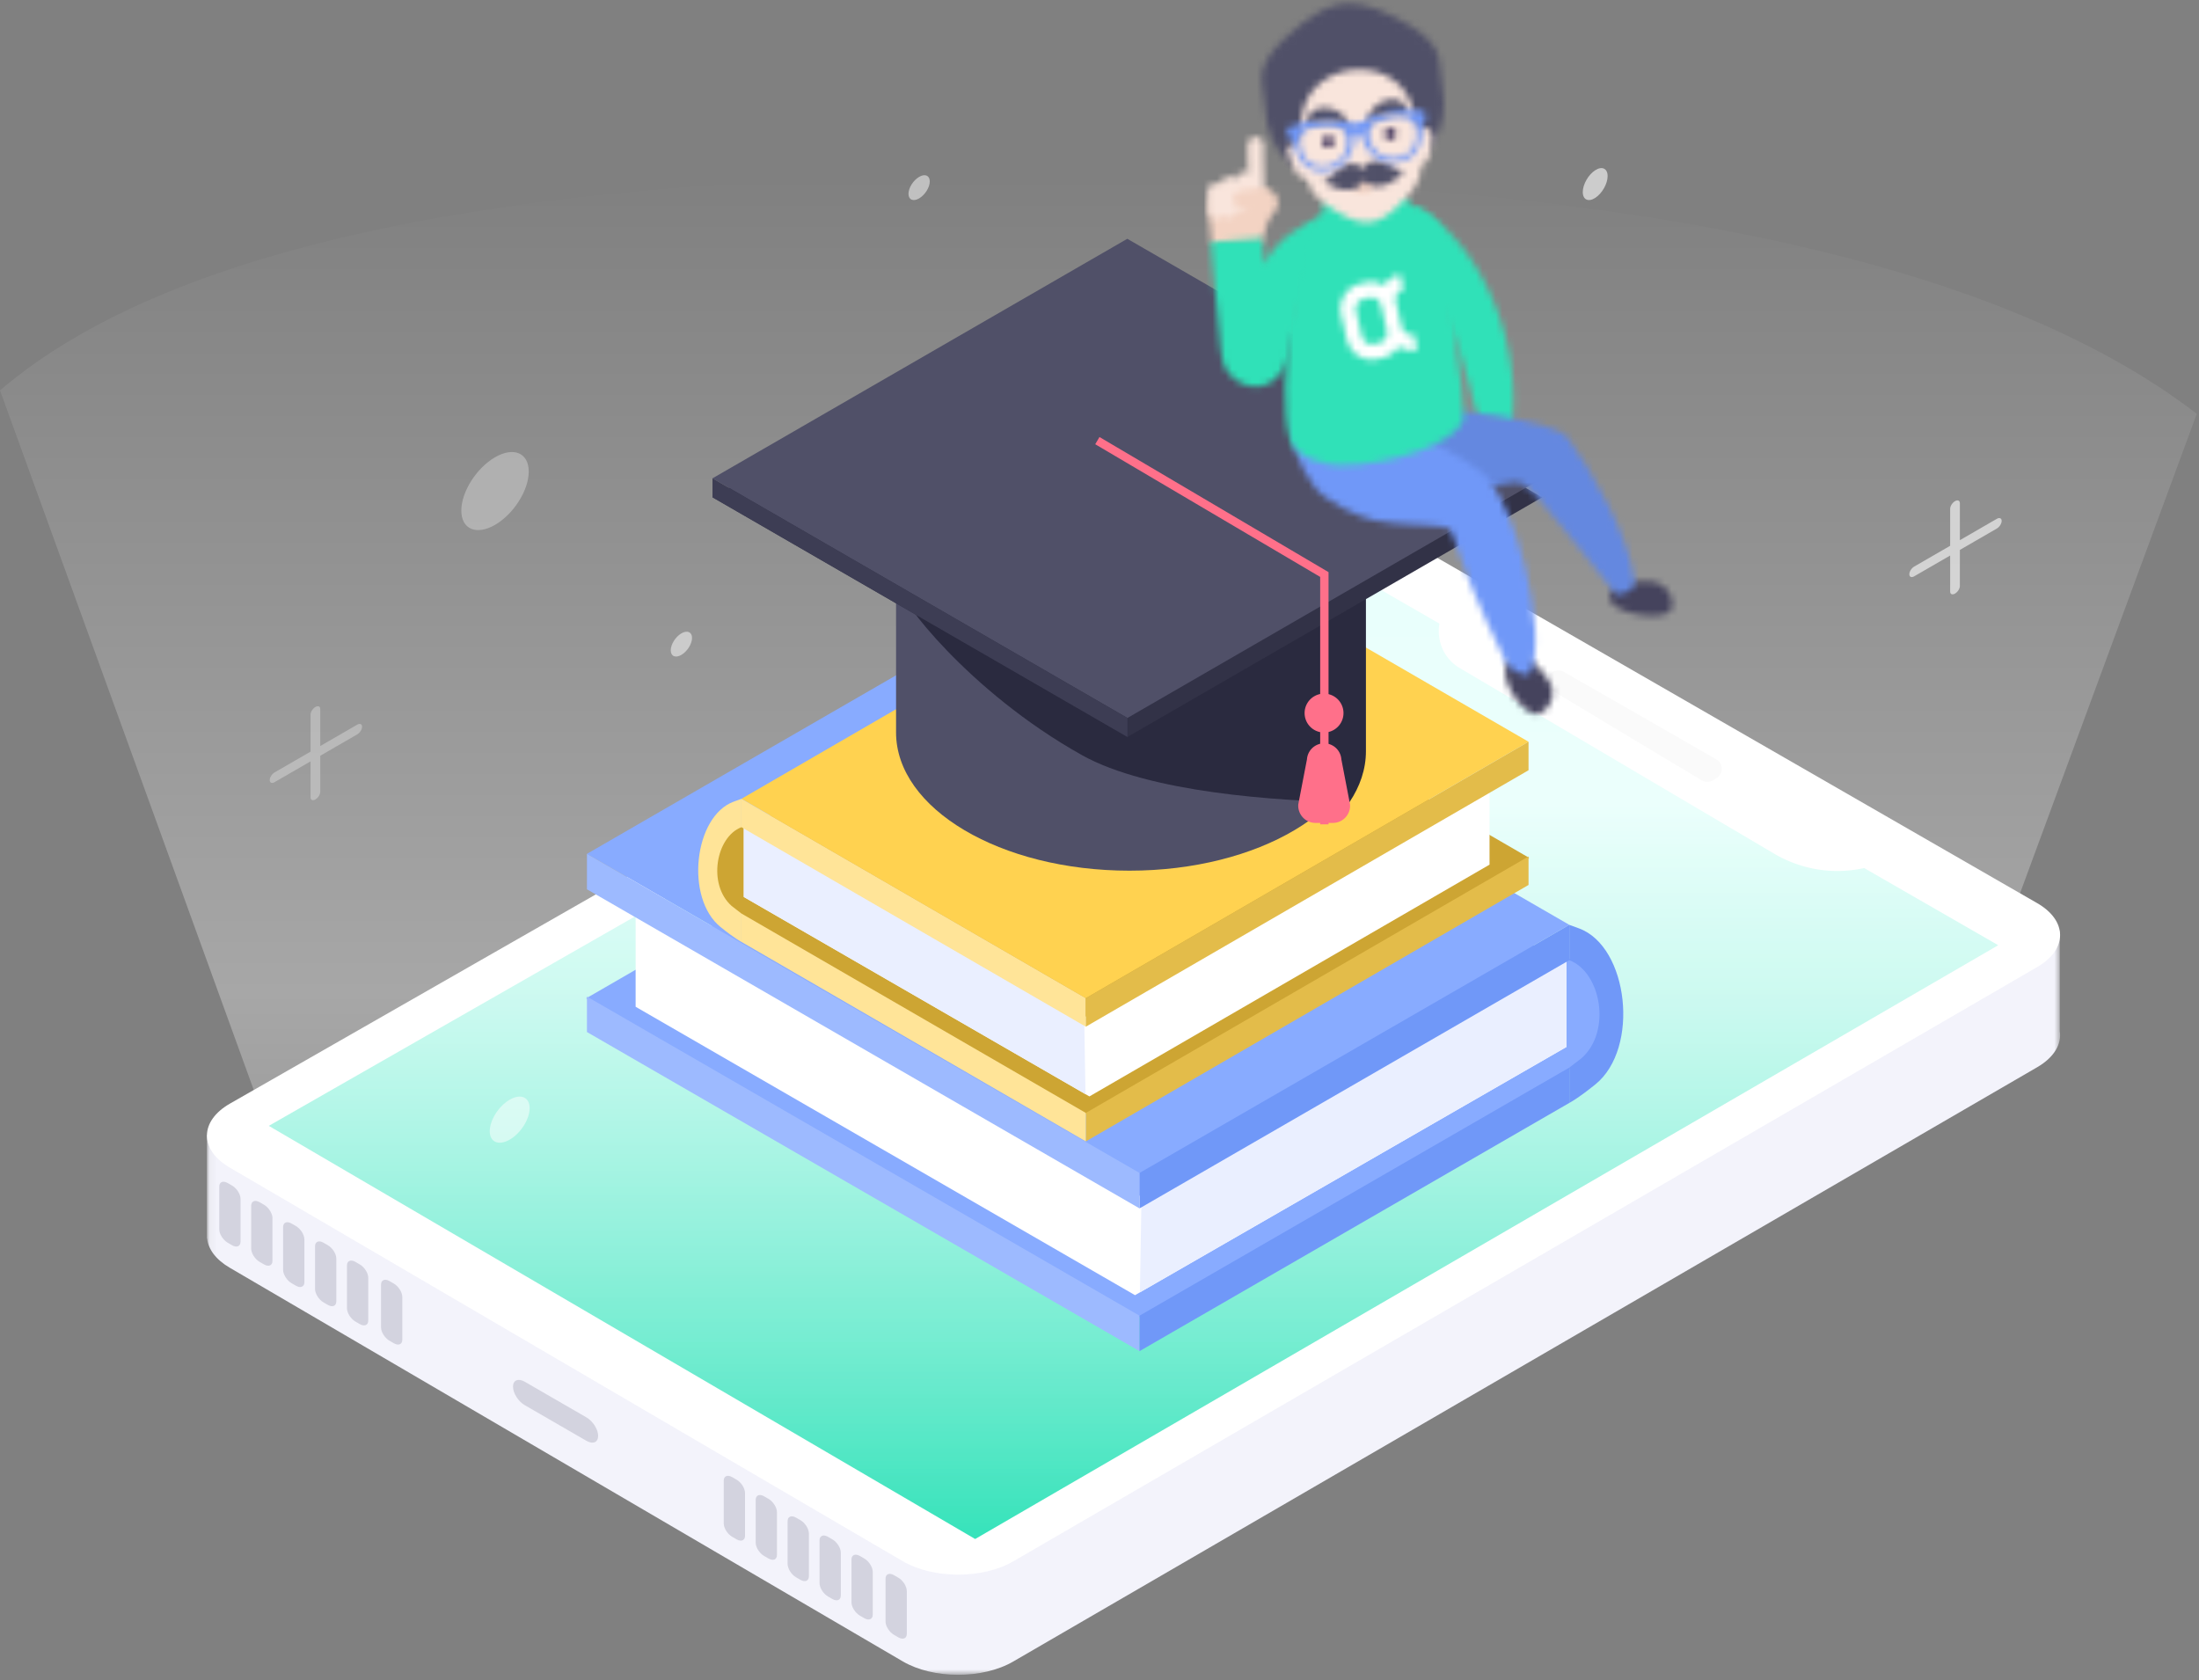 <svg xmlns="http://www.w3.org/2000/svg" xmlns:xlink="http://www.w3.org/1999/xlink" width="335" height="256" viewBox="0 0 335 256">
    <rect x="0" y="0" width="335" height="256" fill="#808080" stroke="none"/>
    <defs>
        <path id="a" d="M.07.187h282.31v163.12H.07z"/>
        <linearGradient id="c" x1="50%" x2="50%" y1="26.351%" y2="100%">
            <stop offset="0%" stop-color="#E5FFFB"/>
            <stop offset="100%" stop-color="#32E2B9"/>
        </linearGradient>
        <path id="d" d="M4.177.467c-4.597 1.69-5.671 11.18-1.523 14.546 1.643 1.333 2.424 1.73 2.424 1.73v-3.295l-1.143-.883c-2.82-2.523-1.79-8.03 1.143-9.133V.135l-.901.332z"/>
        <linearGradient id="f" x1="50%" x2="50%" y1="99.309%" y2="0%">
            <stop offset="0%" stop-color="#FFF" stop-opacity=".039"/>
            <stop offset="39.542%" stop-color="#FFF" stop-opacity=".512"/>
            <stop offset="100%" stop-color="#FFF" stop-opacity="0"/>
        </linearGradient>
        <path id="g" d="M.041 5.834l86.506 49.99v-5.555L.041.279z"/>
        <path id="h" d="M.203 15.51l78.182 45.18 67.53-38.878V5.717l-12.082 8.136-55.448 31.648L.203.322z"/>
        <path id="i" d="M54.707 8.334L.28 39.399.024 54.73 66.79 16.293V.198z"/>
        <path id="j" d="M.287 38.946V44.5L67.571 5.616V.08z"/>
        <path id="k" d="M.238 37.644l64.958 37.541 64.921-37.537L65.178.118z"/>
        <path id="l" d="M.238 3.23l64.958 37.54V37.8L.238.257z"/>
        <path id="m" d="M1.53 2.72L.172 9.783a2.702 2.702 0 0 0 2.692 2.901h2.717a2.702 2.702 0 0 0 2.693-2.9L6.915 2.72a2.7 2.7 0 0 0-5.385 0z"/>
        <path id="n" d="M.19 3.267a3.045 3.045 0 0 0 3.042 3.047 3.045 3.045 0 0 0 3.045-3.047A3.046 3.046 0 0 0 3.232.22 3.045 3.045 0 0 0 .19 3.267z"/>
        <path id="o" d="M.866 2.192C.11 3.2.316 7.667.316 7.667l13.678-2.163s-.181-2.95-.78-3.51C11.966.873 9.409.274 6.905.274c-2.537 0-5.02.614-6.038 1.918z"/>
        <path id="q" d="M.088 2.42C0 3.323.44 3.981 2.203 4.728c2.212.946 7.214 1.42 7.359-.608.19-1.875-1.225-3.56-3.16-3.764C6.371.352 6.342.351 6.31.35A14.368 14.368 0 0 0 5.254.312C3.178.312.216.715.088 2.42z"/>
        <path id="s" d="M1.323.42C.53.9-.187 1.554.116 3.432c.444 2.738 3.596 6.6 5.373 5.52a3.431 3.431 0 0 0 1.269-4.726 2.578 2.578 0 0 0-.048-.08C5.847 2.762 3.793.205 2.106.205c-.273 0-.536.066-.783.215z"/>
        <path id="u" d="M.16 6.312a107.147 107.147 0 0 1 6.904 13.213c.934 1.984 3.064 10.325 3.813 12.779l5.12.829a38.604 38.604 0 0 0-1.209-13.958C12.115 9.358 5.998 2.085 1.103.01L.161 6.312z"/>
        <path id="w" d="M7.86.134L.08 2.408s1.111 7.932 3.144 9.339c4.54 3.139 14.574.365 19.386-.229 1.952-.238 4.204 3.111 15.182 16.798.669.833 3.18-.485 3.051-1.542-.86-7.14-6.438-16.92-10.2-22.064C28.542 1.866 11.205.11 8.25.11c-.199 0-.331.008-.391.023z"/>
        <path id="y" d="M.622.162s-2.589 4.377 2.811 11.73c1.597 2.175 6.62 4.578 9.1 5.095 3.764.785 8.017.557 10.659 1.005 2.141.36.131 1.85 9.362 20.55.567 1.182 3.255 2.714 3.76 1.56 2.643-6.04-2.263-26.262-7.482-30.464-3.629-2.918-9.048-5.22-9.048-5.22L15.678.133.622.162z"/>
        <path id="A" d="M4.647.056l-2.2.248C.192.422.266 3.397.344 5.409L.743 9.08l7.73-.279-.118-3.436C8.273 3.349 6.716.056 4.705.056h-.058z"/>
        <path id="C" d="M6.228 1.242c-.042.759.007 2.7.048 4.492a1.164 1.164 0 0 0-.73-.238c-.656.012-1.18.549-1.173 1.204l-.007.057a1.17 1.17 0 0 0-1.034-.603c-.656.012-1.18.55-1.173 1.205a1.01 1.01 0 0 0-.016.152 1.284 1.284 0 0 0-.853-.348A1.177 1.177 0 0 0 .125 8.331c-.005.114.058 1.999.11 3.107a1.182 1.182 0 0 0 1.2 1.117l.076.009a1.21 1.21 0 0 0 .962-.623c.233.298.592.47.97.461a1.189 1.189 0 0 0 1.165-1.211l.003-.038a1.18 1.18 0 0 0 1.093.61A1.174 1.174 0 0 0 6.82 10.53c.009-.075.019-.17.025-.247.222.162.493.246.768.237A1.182 1.182 0 0 0 8.753 9.3c-.069-2.231-.21-6.764-.146-7.917A1.189 1.189 0 0 0 7.487.127a1.19 1.19 0 0 0-1.26 1.116z"/>
        <path id="E" d="M1.164.553A1.313 1.313 0 0 0 .139 2.108a1.322 1.322 0 0 0 1.372 1.045l.046.004 2.259-.334-.005.045a1.966 1.966 0 0 0-.35.017 3.639 3.639 0 0 0-3.277 3.96c.036.332.114.66.231.974l4.138-.399a8.964 8.964 0 0 1 1.768-3.565 3.59 3.59 0 0 0 .24-.336c.079-.098.14-.21.182-.33.3-.713.199-1.536-.271-2.156l-.026.01A2.306 2.306 0 0 0 4.449.1L4.333.09l-3.17.464z"/>
        <path id="G" d="M.053 8.992L4.51.025.053 8.992z"/>
        <path id="I" d="M7.06 1.655c-2.443 1.307-4.467 3.223-4.274 5.74 0 0-4.23 20.93-1.809 29.072.832 2.807 5.514 3.91 7.475 3.918 8.326.057 18.033-3.575 18.887-6.944.572-2.1-3.285-28.04-3.285-28.04C23.62 2.615 20.69.904 17.418.223c0 0-8.17 3.753-10.358 1.432z"/>
        <path id="K" d="M6.89 1.965a3.842 3.842 0 0 0-2.903-.448l-.745.184A3.902 3.902 0 0 0 .804 3.456a3.982 3.982 0 0 0-.5 2.97l.12.495.66 2.857.14.49.002-.008a3.898 3.898 0 0 0 1.744 2.442 3.798 3.798 0 0 0 2.956.474l.746-.183a3.871 3.871 0 0 0 2.408-1.7 3.846 3.846 0 0 0 2.903.446l-.55-2.315c-.402.09-.823.022-1.176-.19a1.505 1.505 0 0 1-.678-.956l-.12-.494-.661-2.857-.122-.494c-.096-.4-.023-.82.203-1.163.22-.35.569-.598.97-.694L9.299.262a3.866 3.866 0 0 0-2.408 1.703zM4.2 10.688a1.564 1.564 0 0 1-.679-.957l-.12-.494L2.74 6.38l-.12-.495a1.477 1.477 0 0 1 .201-1.162 1.58 1.58 0 0 1 .97-.694l.748-.182c.4-.093.822-.025 1.174.189.346.215.589.56.68.956l.12.494.66 2.858.12.494a1.554 1.554 0 0 1-1.17 1.852c-.004 0-.007 0-.01.002l.009.002-.746.183a1.587 1.587 0 0 1-1.176-.189z"/>
        <path id="M" d="M11.967 3.147c-1.78 1.451-3.214 3.32-3.577 4.434-.065-1.564-.196-2.513-.245-4.024l-7.868.554c.007.058.229 3.416.697 7.985.285 2.666.475 5.024.63 6.642.287 3.156.54 4.384 1.49 5.434a5.194 5.194 0 0 0 4.143 1.954l-.02-.002a4.89 4.89 0 0 0 .914-.13c2.997-.744 3.822-3.966 4.07-5.033.639-2.574 3.96-17.97 4.878-20.69a27.093 27.093 0 0 0-5.112 2.876z"/>
        <path id="O" d="M3.745 5.553C1.362 7.713.018 10.05.25 11.965l.737 6.182c.023.226.076.449.155.662 1.193 5.382 6.238 9.025 11.742 8.477l5.683-.667c5.437-.66 9.44-5.454 9.41-10.996.017-.234.011-.468-.012-.701l-.007.006-.686-6.177c-.233-1.916-2.104-3.837-4.9-5.41-3.595-2.022-6.3-3.068-8.784-3.068-3.175 0-5.99 1.71-9.843 5.28z"/>
        <path id="Q" d="M20.91.04l-.774.096a2.383 2.383 0 0 0-1.945 1.92l-.375 2.409a1.283 1.283 0 0 0 1.427 1.53l.796-.1a2.378 2.378 0 0 0 1.943-1.92l.355-2.404A1.282 1.282 0 0 0 21.084.03a1.21 1.21 0 0 0-.174.012zM2.215 2.25l-.795.1A1.275 1.275 0 0 0 .275 3.748c.015.146.056.291.119.424l.916 2.26A2.435 2.435 0 0 0 3.67 7.85l.776-.096a1.272 1.272 0 0 0 1.143-1.395 1.235 1.235 0 0 0-.119-.423l-.915-2.261a2.387 2.387 0 0 0-2.19-1.428c-.05 0-.1.002-.15.005z"/>
        <path id="S" d="M.134 8.823c-.025.173-.021.348.014.518l.924 7.643c.167 1.442 1.38 2.91 3.204 4.125 5.281 3.517 7.554 3.272 11.876-1.405 1.487-1.595 2.275-3.325 2.14-4.765l-.965-7.633.002-.019a4.256 4.256 0 0 0-.093-.5C16.26 2.318 12.627.247 8.96.247 4.508.246.002 3.3.134 8.822z"/>
        <path id="U" d="M1.635.107C.682.23-.031.945.042 1.667c.075.724.944 1.243 1.878 1.125.955-.13 1.67-.817 1.592-1.562C3.442.562 2.752.09 1.922.09c-.095 0-.19.005-.287.018z"/>
        <path id="W" d="M11.556.593c-1.616.706-2.61 2.419-2.208 3.789.403 1.37 2.042 1.899 3.677 1.187 1.634-.71 2.609-2.418 2.206-3.789C14.95.823 14.056.27 12.994.27c-.46 0-.951.103-1.438.323zM.053 3.609c-.074 1.44 1.277 2.852 3.022 3.16 1.745.308 3.233-.619 3.297-2.035C6.44 3.32 5.081 1.9 3.335 1.6a3.877 3.877 0 0 0-.704-.066c-1.42 0-2.514.834-2.578 2.075zm8.461 7.234l.002-.006c-1.27-1.21-2.718-1.003-4.388.642-.506.499-.976 1.26-1.72.974 2.212 2.2 5.636 1.982 6.3.05 1.113 1.732 4.478 1.087 6.12-1.556-.653.473-1.27-.163-1.916-.523-.894-.543-1.68-.816-2.363-.816-.837 0-1.515.411-2.035 1.235z"/>
        <path id="Y" d="M14.366.227c-2.966.435-4.49 1.783-3.7 3.877.79 2.095 2.227 3.157 4.506 2.875h.004a3.88 3.88 0 0 0 3.454-4.244C18.53 1.012 17.68.12 15.696.12c-.398 0-.838.036-1.33.107zM3.882 1.511l.007.001C.909 1.81-.055 2.954.315 4.98a3.893 3.893 0 0 0 4.352 3.289C6.93 7.992 8.1 6.6 8.367 4.39c.237-1.95-1.115-2.932-3.484-2.932-.315 0-.65.018-1 .052z"/>
        <path id="aa" d="M12.925 1.42c-.685.36-1.41.639-2.16.83a9.224 9.224 0 0 1-2.29-.285c-2.28-.29-4.594-.11-6.804.533-1.798.468-1.547.35-1.233 1.922l.004-.032a.278.278 0 0 0 .168.205c.064.039.132.071.202.097.442.179.494.694.587 1.112.654 2.723 2.513 4.225 5.417 3.568 1.915-.457 3.12-1.989 3.586-4.174.033-.34.09-1.37.534-1.467.44-.003.728.996.878 1.309.96 2.035 2.518 3.262 4.456 3.226 2.973-.068 4.43-1.962 4.42-4.77-.002-.44-.069-.927.328-1.217a.832.832 0 0 0 .169-.138c.07-.06.11-.148.108-.241-.038-1.616.234-1.556-1.64-1.579a17.412 17.412 0 0 0-6.73 1.102zm.542 4.732c-.77-1.028-1.246-2.608-.245-3.68.887-.94 5.369-1.98 6.359-.252.383.916.443 1.934.171 2.89-.426 1.637-1.871 2.431-3.334 2.431-1.127 0-2.263-.472-2.95-1.389zM8.464 3.04c1.213.805 1.128 2.433.614 3.63-1.037 2.42-4.955 3.128-6.371.478a4.456 4.456 0 0 1-.504-2.858l.007.001c.57-1.883 5.175-1.973 6.254-1.251z"/>
        <path id="ac" d="M10.352.058a.763.763 0 0 0-.107.014c-.47.093-.785.563-.703 1.049a.858.858 0 0 0 1.005.714l.021-.018c.467-.073.798-.52.743-1.004a.873.873 0 0 0-.856-.76.782.782 0 0 0-.103.005zM.888 1.254A.91.91 0 0 0 .08 2.317a.856.856 0 0 0 1.004.712l.021-.018c.467-.072.798-.518.744-1.002a.876.876 0 0 0-.858-.762.81.81 0 0 0-.103.007z"/>
    </defs>
    <g fill="none" fill-rule="evenodd">
        <g transform="translate(31.456 91.842)">
            <mask id="b" fill="#fff">
                <use xlink:href="#a"/>
            </mask>
            <path fill="#F3F3FB" d="M282.33 65.242v-15.26l-18.962 2.088-86.63-49.865c-4.658-2.68-12.216-2.692-16.882-.024L27.147 78.068.07 81.048v15.766l.024.01c.164 1.62 1.31 3.215 3.442 4.463l102.537 59.976c4.639 2.714 12.168 2.726 16.816.028L278.9 70.741c2.598-1.509 3.74-3.536 3.43-5.5" mask="url(#b)"/>
        </g>
        <path fill="#FFF" d="M34.991 177.87l102.537 59.975c4.64 2.714 12.169 2.727 16.817.029l156.01-90.551c4.65-2.698 4.641-7.06-.017-9.74L208.193 78.788c-4.657-2.681-12.215-2.692-16.881-.024L35.039 168.125c-4.665 2.668-4.687 7.03-.048 9.744"/>
        <path fill="url(#c)" d="M9.494 94.936l107.608 62.942 155.856-90.461L165.76 5.713a.259.259 0 0 0-.233 0L9.494 94.935z" transform="translate(31.456 76.583)"/>
        <g transform="translate(118.688 133.724)">
            <mask id="e" fill="#fff">
                <use xlink:href="#d"/>
            </mask>
            <path fill="#FFE498" d="M-2.527 19.338H7.67V-2.459H-2.527z" mask="url(#e)"/>
        </g>
        <path fill="#505068" d="M112.21 234.51l-.664-.384c-.712-.412-1.289-1.324-1.289-2.037v-6.508c0-.713.577-.958 1.29-.546l.663.384c.712.412 1.29 1.323 1.29 2.036v6.509c0 .713-.578.958-1.29.546M117.075 237.432l-.664-.384c-.712-.412-1.29-1.324-1.29-2.037v-6.508c0-.713.578-.958 1.29-.546l.664.384c.712.412 1.29 1.323 1.29 2.036v6.509c0 .713-.578.958-1.29.546M131.667 246.522l-.663-.384c-.713-.411-1.29-1.323-1.29-2.036v-6.508c0-.713.577-.958 1.29-.546l.663.384c.712.412 1.29 1.323 1.29 2.036v6.508c0 .714-.578.958-1.29.546M126.803 243.6l-.664-.384c-.712-.411-1.29-1.323-1.29-2.036v-6.508c0-.713.578-.958 1.29-.546l.664.384c.712.412 1.29 1.323 1.29 2.036v6.508c0 .714-.578.958-1.29.546M121.939 240.678l-.664-.384c-.712-.411-1.29-1.323-1.29-2.036v-6.508c0-.713.578-.958 1.29-.546l.664.384c.712.412 1.29 1.323 1.29 2.036v6.508c0 .714-.578.958-1.29.546M136.856 249.444l-.664-.384c-.712-.411-1.29-1.323-1.29-2.036v-6.508c0-.713.578-.958 1.29-.546l.664.384c.712.412 1.29 1.323 1.29 2.036v6.508c0 .714-.578.958-1.29.546M35.355 189.706l-.664-.384c-.712-.412-1.29-1.323-1.29-2.036v-6.509c0-.713.578-.957 1.29-.546l.664.384c.712.412 1.29 1.323 1.29 2.036v6.509c0 .713-.578.957-1.29.546M40.219 192.628l-.664-.384c-.712-.412-1.29-1.323-1.29-2.036v-6.509c0-.713.578-.957 1.29-.546l.664.384c.712.412 1.29 1.323 1.29 2.036v6.509c0 .713-.578.958-1.29.546M54.812 201.718l-.664-.383c-.712-.412-1.29-1.324-1.29-2.037v-6.508c0-.713.578-.958 1.29-.546l.664.384c.712.412 1.29 1.323 1.29 2.036v6.509c0 .713-.578.957-1.29.545M49.947 198.796l-.663-.383c-.712-.412-1.29-1.324-1.29-2.037v-6.508c0-.713.578-.958 1.29-.546l.663.384c.713.411 1.29 1.323 1.29 2.036v6.509c0 .713-.577.957-1.29.545M45.083 195.874l-.664-.383c-.712-.412-1.289-1.324-1.289-2.037v-6.508c0-.713.577-.958 1.29-.546l.663.384c.712.411 1.29 1.323 1.29 2.036v6.509c0 .713-.578.957-1.29.545M60 204.64l-.663-.383c-.713-.412-1.29-1.324-1.29-2.037v-6.508c0-.713.577-.958 1.29-.546l.663.384c.712.412 1.29 1.323 1.29 2.036v6.509c0 .713-.578.957-1.29.545M89.34 219.504l-9.404-5.436c-.985-.57-1.783-1.83-1.783-2.817 0-.986.798-1.324 1.783-.755l9.405 5.437c.985.569 1.783 1.83 1.783 2.816 0 .986-.798 1.324-1.783.755" opacity=".194"/>
        <path fill="#FFF" d="M289.587 130.1v-.082a18.873 18.873 0 0 1-19.277.051L222.4 101.79c-4.312-2.545-4.278-8.8.06-11.298l67.128 39.61z"/>
        <path fill="#F9F9F9" d="M238.23 102.345l23.22 13.323c1.12.643 1.126 2.259.011 2.91l-.526.307c-.53.31-1.185.305-1.71-.01l-22.692-13.632a1.681 1.681 0 0 1 0-2.882c.52-.313 1.17-.319 1.698-.016"/>
        <path fill="url(#f)" d="M40.86 167.469l107.663 62.66 155.98-89.932 30.16-81.815C304.398 35.05 247.703 22.94 164.576 22.053 81.451 21.166 26.591 32.085 0 54.81L40.86 167.47z" opacity=".6" transform="translate(0 4.661)"/>
        <path fill="#88ABFF" d="M238.952 162.908l5.694-4.148-.372-10.753-89.503-33.731-65.473 37.814 84.18 48.613z"/>
        <path fill="#9DBAFF" d="M173.597 205.84l-84.18-48.614v-5.401l84.18 48.613z"/>
        <path fill="#88ABFF" d="M89.417 130.08l84.18 48.61 65.474-37.795-84.18-48.631z"/>
        <path fill="#7098F8" d="M240.55 141.437l-1.48-.542v5.384c4.812 1.804 6.5 10.8 1.877 14.92l-1.876 1.444v5.382s1.28-.648 3.976-2.828c6.801-5.498 5.038-21-2.497-23.76"/>
        <path fill="#FFF" d="M238.626 143.852l-11.757 7.912-53.957 30.777-76.08-43.936v14.771l76.08 43.937 65.714-37.81z"/>
        <path fill="#EAEFFF" d="M173.657 196.884l64.97-37.38v-15.652l-11.758 7.912-52.964 30.21z"/>
        <path fill="#7098F8" d="M239.071 168.025l-65.474 37.815v-5.402l65.474-37.796zM239.071 146.28l-65.474 37.814v-5.402l65.474-37.796z"/>
        <path fill="#9DBAFF" d="M173.597 184.094l-84.18-48.614v-5.401l84.18 48.614z"/>
        <path fill="#CDA533" d="M113.05 139.385l-4.563-3.333.298-8.642 71.712-27.11 52.46 30.391-67.448 39.07z"/>
        <path fill="#E3BC4A" d="M165.413 173.889l67.447-39.07v-4.341l-67.447 39.07z"/>
        <path fill="#FFD250" d="M232.861 113.001l-67.447 39.068-52.46-30.374 67.447-39.086z"/>
        <path fill="#FFF" d="M113.31 124.07l9.42 6.36 43.233 24.734 60.956-35.311v11.872l-60.956 35.31-52.653-30.386z"/>
        <path fill="#EAEFFF" d="M165.366 166.691L113.31 136.65V124.07l9.42 6.359 42.436 24.28z"/>
        <path fill="#FFE498" d="M112.954 143.498l52.459 30.39v-4.34l-52.459-30.377zM112.954 126.021l52.459 30.39v-4.34l-52.459-30.376z"/>
        <path fill="#E3BC4A" d="M165.413 156.412l67.447-39.07V113l-67.447 39.07z"/>
        <path fill="#FFE498" d="M111.77 122.13l1.184-.436v4.327c-3.855 1.449-5.208 8.679-1.502 11.991l1.502 1.16v4.326s-1.026-.521-3.186-2.272c-5.449-4.42-4.037-16.878 2.001-19.097"/>
        <path fill="#505068" d="M136.507 87.567v24.013c0 11.633 15.918 21.063 35.552 21.063 19.635 0 35.554-9.43 35.554-21.063V87.567h-71.106z"/>
        <path fill="#2A2A3F" d="M137.62 90.374c-.958.27 9.65 14.852 27.2 24.663 10.219 5.712 29.654 6.967 40.744 7.197 1.623-2.412 2.525-5.04 2.525-7.794V89.446l-46.479-7.709s-22.524 8.223-23.99 8.637"/>
        <path fill="#323247" d="M108.543 75.761l63.194-36.493 63.192 36.498-63.176 36.503z"/>
        <path fill="#505068" d="M108.543 72.871l63.194-36.493 63.192 36.496-63.176 36.505z"/>
        <path fill="#3D3D54" d="M171.753 112.27v-2.89l-63.21-36.51v2.892z"/>
        <path fill="#FF708A" d="M200.403 125.369h2.644a2.628 2.628 0 0 0 2.62-2.821l-1.322-6.87a2.627 2.627 0 0 0-5.24 0l-1.323 6.87a2.629 2.629 0 0 0 2.621 2.82"/>
        <path fill="#FF708A" d="M201.119 125.582h1.274V87.164l-34.896-20.585-.648 1.098 34.27 20.214z"/>
        <path fill="#FF708A" d="M204.67 108.633a2.962 2.962 0 1 1-5.924.002 2.962 2.962 0 0 1 5.924-.002"/>
        <g transform="translate(201.057 28.208)">
            <mask id="p" fill="#fff">
                <use xlink:href="#o"/>
            </mask>
            <path fill="#30E1B8" d="M-6.509 16.2H20.96V-7.213H-6.51z" mask="url(#p)"/>
        </g>
        <g transform="translate(245.16 88.27)">
            <mask id="r" fill="#fff">
                <use xlink:href="#q"/>
            </mask>
            <path fill="#45435D" d="M-6.526 12.431H16.36V-6.915H-6.526z" mask="url(#r)"/>
        </g>
        <g transform="translate(229.27 99.634)">
            <mask id="t" fill="#fff">
                <use xlink:href="#s"/>
            </mask>
            <path fill="#45435D" d="M-7.232 15.724h21.599v-22.07H-7.232z" mask="url(#t)"/>
        </g>
        <g transform="translate(214.352 31.454)">
            <mask id="v" fill="#fff">
                <use xlink:href="#u"/>
            </mask>
            <path fill="#30E1B8" d="M-10.453 39.447h37.99v-45.67h-37.99z" mask="url(#v)"/>
        </g>
        <g transform="translate(208.191 61.973)">
            <mask id="x" fill="#fff">
                <use xlink:href="#w"/>
            </mask>
            <path fill="#6488E0" d="M-9.521 35.194h60.405V-8.28H-9.521z" mask="url(#x)"/>
        </g>
        <g transform="translate(196.841 62.297)">
            <mask id="z" fill="#fff">
                <use xlink:href="#y"/>
            </mask>
            <path fill="#7098F8" d="M-11.77 46.912h60.818V-8.743H-11.77z" mask="url(#z)"/>
        </g>
        <g transform="translate(183.87 28.208)">
            <mask id="B" fill="#fff">
                <use xlink:href="#A"/>
            </mask>
            <path fill="#F3D3C3" d="M-6.925 16.643h23.042V-6.865H-6.925z" mask="url(#B)"/>
        </g>
        <g transform="translate(183.87 20.74)">
            <mask id="D" fill="#fff">
                <use xlink:href="#C"/>
            </mask>
            <path fill="#F9E5DC" d="M-6.824 19.98h23.395V-7.136H-6.824z" mask="url(#D)"/>
        </g>
        <g transform="translate(187.761 28.532)">
            <mask id="F" fill="#fff">
                <use xlink:href="#E"/>
            </mask>
            <path fill="#F3D3C3" d="M-7.175 15.012h20.68V-6.894h-20.68z" mask="url(#F)"/>
        </g>
        <g transform="translate(209.164 30.805)">
            <mask id="H" fill="#fff">
                <use xlink:href="#G"/>
            </mask>
            <path fill="#7F3F96" d="M-6.179 15.716h16.92V-6.698h-16.92z" mask="url(#H)"/>
        </g>
        <g transform="translate(195.544 30.48)">
            <mask id="J" fill="#fff">
                <use xlink:href="#I"/>
            </mask>
            <path fill="#30E1B8" d="M-9.176 49.786h48.23v-58.13h-48.23z" mask="url(#J)"/>
        </g>
        <g transform="translate(203.975 41.519)">
            <mask id="L" fill="#fff">
                <use xlink:href="#K"/>
            </mask>
            <path fill="#FFF" d="M-7.297 20.74H20.13V-7.39H-7.297z" mask="url(#L)"/>
        </g>
        <g transform="translate(184.194 32.753)">
            <mask id="N" fill="#fff">
                <use xlink:href="#M"/>
            </mask>
            <path fill="#30E1B8" d="M-9.591 33.351h32.904V-8.75H-9.591z" mask="url(#N)"/>
        </g>
        <g transform="translate(191.977 .286)">
            <mask id="P" fill="#fff">
                <use xlink:href="#O"/>
            </mask>
            <path fill="#505068" d="M-8.496 36.212H36.65v-44.29H-8.496z" mask="url(#P)"/>
        </g>
        <g transform="translate(195.868 19.442)">
            <mask id="R" fill="#fff">
                <use xlink:href="#Q"/>
            </mask>
            <path fill="#F9E5DC" d="M-6.627 17.198h35.503V-9.72H-6.627z" mask="url(#R)"/>
        </g>
        <g transform="translate(198.138 10.351)">
            <mask id="T" fill="#fff">
                <use xlink:href="#S"/>
            </mask>
            <path fill="#F9E5DC" d="M-8.551 31.005H26.95V-7.427H-8.551z" mask="url(#T)"/>
        </g>
        <g transform="translate(205.921 26.584)">
            <mask id="V" fill="#fff">
                <use xlink:href="#U"/>
            </mask>
            <path fill="#F3D3C3" d="M-6.383 9.353H9.942V-6.459H-6.383z" mask="url(#V)"/>
        </g>
        <g transform="translate(199.111 14.896)">
            <mask id="X" fill="#fff">
                <use xlink:href="#W"/>
            </mask>
            <path fill="#505068" d="M-7.838 21.752h30.71V-8.146h-30.71z" mask="url(#X)"/>
        </g>
        <g transform="translate(197.49 17.169)">
            <mask id="Z" fill="#fff">
                <use xlink:href="#Y"/>
            </mask>
            <path fill="#F9E5DC" d="M-6.641 16.952h32.03V-8.753h-32.03z" mask="url(#Z)"/>
        </g>
        <g transform="translate(195.868 16.52)">
            <mask id="ab" fill="#fff">
                <use xlink:href="#aa"/>
            </mask>
            <path fill="#7097F7" d="M-6.965 18.321h34.751V-9.347H-6.965z" mask="url(#ab)"/>
        </g>
        <g transform="translate(201.381 19.442)">
            <mask id="ad" fill="#fff">
                <use xlink:href="#ac"/>
            </mask>
            <path fill="#41345B" d="M-6.31 11.026H17.69V-7.928H-6.31z" mask="url(#ad)"/>
        </g>
        <g fill="#FFF">
            <path d="M304.198 79.041l-5.627 3.253V76.66c0-.41-.332-.55-.74-.314-.41.237-.741.76-.741 1.17v5.634l-5.48 3.167c-.409.237-.74.76-.74 1.17 0 .41.331.55.74.313l5.48-3.167v5.486c0 .41.331.55.74.313.41-.237.74-.76.74-1.17v-5.485l5.628-3.253c.41-.236.74-.76.74-1.17 0-.409-.33-.55-.74-.313" opacity=".6"/>
            <path d="M54.418 110.399l-5.628 3.253v-5.634c0-.41-.331-.55-.74-.314-.41.236-.74.76-.74 1.17v5.634l-5.48 3.167c-.41.237-.74.76-.74 1.17 0 .409.33.549.74.313l5.48-3.167v5.485c0 .41.33.55.74.314.409-.237.74-.76.74-1.17v-5.486l5.628-3.252c.409-.237.74-.76.74-1.17 0-.41-.331-.55-.74-.313" opacity=".3"/>
            <path d="M80.689 168.818c0 1.681-1.361 3.83-3.04 4.8-1.679.97-3.04.395-3.04-1.286 0-1.68 1.361-3.83 3.04-4.8 1.679-.97 3.04-.395 3.04 1.286" opacity=".5"/>
            <path d="M80.55 71.838c0 2.844-2.3 6.48-5.136 8.122-2.836 1.642-5.136.668-5.136-2.176 0-2.844 2.3-6.48 5.136-8.123 2.837-1.642 5.137-.667 5.137 2.177" opacity=".3"/>
            <path d="M141.644 27.64c0 .904-.726 2.061-1.622 2.584-.896.522-1.622.212-1.622-.693 0-.905.726-2.062 1.622-2.584.896-.523 1.622-.213 1.622.692M105.427 97.182c0 .905-.727 2.062-1.622 2.584-.896.523-1.622.213-1.622-.692 0-.905.726-2.062 1.622-2.585.895-.522 1.622-.212 1.622.693" opacity=".5"/>
            <path d="M244.908 26.828c0 1.164-.847 2.652-1.892 3.323-1.045.672-1.892.273-1.892-.89 0-1.164.847-2.651 1.892-3.323 1.045-.672 1.892-.273 1.892.89" opacity=".6"/>
        </g>
    </g>
</svg>
